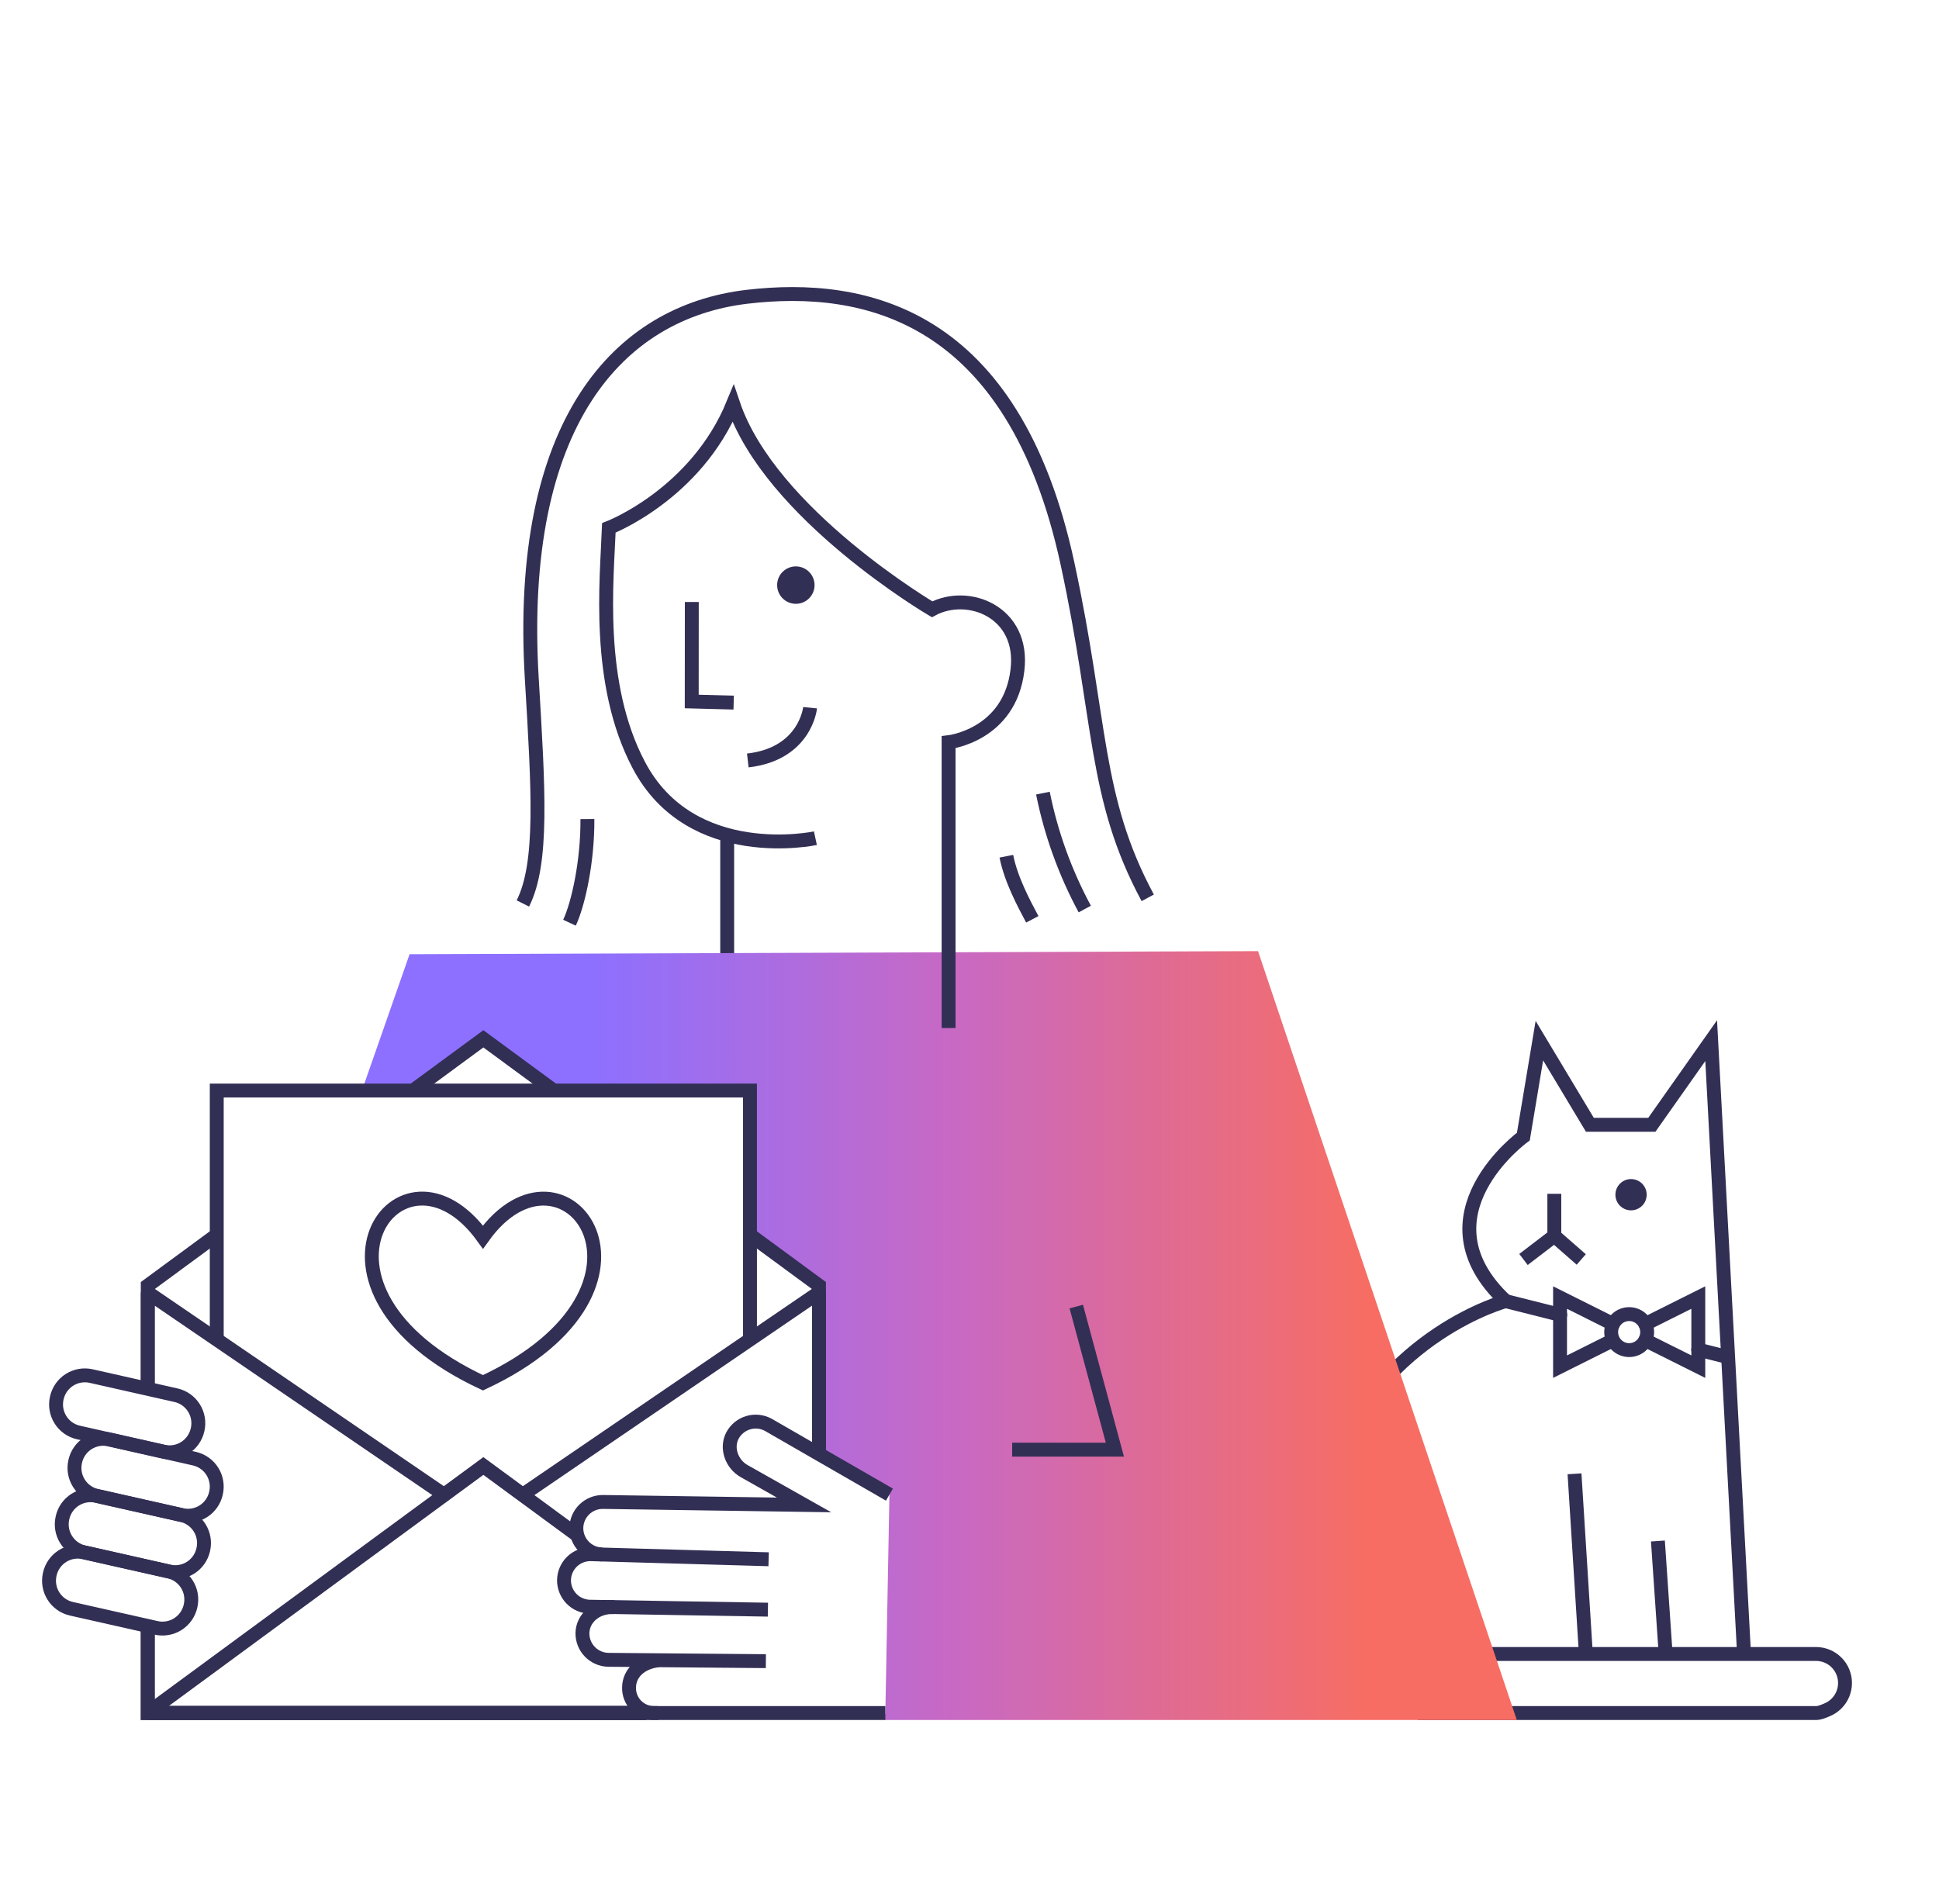 <svg width="558" height="548" viewBox="0 0 558 548" fill="none" xmlns="http://www.w3.org/2000/svg">
<g clip-path="url(#clip0_16454_50713)">
<path d="M209.269 241.669V279.723" stroke="#322F55" stroke-width="4" stroke-miterlimit="10"/>
<path d="M501.924 476.558L492.436 299.489L475.36 323.71H457.533L442.999 299.489L438.388 327.097C438.388 327.097 407.08 349.867 433.312 374.448C433.312 374.448 398.437 383.717 382.925 422.016C367.415 460.316 374.207 493 374.207 493" stroke="#322F55" stroke-width="4" stroke-miterlimit="10"/>
<path d="M447.297 343.566V355.682L455.048 362.465" stroke="#322F55" stroke-width="4" stroke-miterlimit="10"/>
<path d="M447.294 355.682L438.423 362.465" stroke="#322F55" stroke-width="4" stroke-miterlimit="10"/>
<path d="M453.109 424.15L456.411 476.547" stroke="#322F55" stroke-width="4" stroke-miterlimit="10"/>
<path d="M477.108 443.487L479.374 476.548" stroke="#322F55" stroke-width="4" stroke-miterlimit="10"/>
<path d="M408 493H522.596C523.692 493.001 524.78 492.493 525.793 492.074C526.807 491.655 527.729 491.04 528.506 490.265C529.282 489.489 529.897 488.569 530.318 487.556C530.737 486.542 530.954 485.456 530.954 484.358C530.955 483.261 530.739 482.172 530.32 481.159C529.9 480.144 529.285 479.222 528.509 478.445C527.732 477.669 526.811 477.054 525.796 476.634C524.781 476.215 523.694 475.999 522.596 476H408" stroke="#322F55" stroke-width="4" stroke-miterlimit="10"/>
<path d="M469.377 348.327C466.891 348.327 464.877 346.312 464.877 343.826C464.877 341.341 466.891 339.326 469.377 339.326C471.862 339.326 473.877 341.341 473.877 343.826C473.877 346.312 471.862 348.327 469.377 348.327Z" fill="#322F55"/>
<path d="M433.312 374.448L449 378.402M497 390.499L488.701 388.407" stroke="#322F55" stroke-width="4" stroke-miterlimit="100" stroke-linecap="round"/>
<path d="M464.178 381.039L448.946 373.422V393.316L464.112 385.733" stroke="#322F55" stroke-width="4" stroke-miterlimit="100" stroke-linecap="round"/>
<path d="M473.5 381.039L488.732 373.422V393.316L473.5 385.7" stroke="#322F55" stroke-width="4" stroke-miterlimit="100" stroke-linecap="round"/>
<path d="M468.839 388.55C471.7 388.55 474.02 386.231 474.02 383.369C474.02 380.507 471.7 378.188 468.839 378.188C465.977 378.188 463.657 380.507 463.657 383.369C463.657 386.231 465.977 388.55 468.839 388.55Z" stroke="#322F55" stroke-width="4" stroke-miterlimit="1.5" stroke-linecap="round" stroke-linejoin="round"/>
<path fill-rule="evenodd" clip-rule="evenodd" d="M104.158 313.85H118.857L139.102 298.967L159.347 313.85H215.829V355.375L235.687 369.975V418.396L254.566 428.938V429.333L255.959 430.136L254.78 493.265H254.566V495H436.5L362.029 273.727L117.866 274.618L104.158 313.85Z" fill="url(#paint0_linear_16454_50713)"/>
<path d="M62.25 355.468L42.518 369.975V399.493M119 313.745L139.102 298.967L159.204 313.745M215.836 355.381L235.687 369.975V418.337M42.518 467.993V492.993H189" stroke="#322F55" stroke-width="4" stroke-miterlimit="1.5" stroke-linecap="round"/>
<path d="M62.376 385.468V313.85H215.828V385.468" stroke="#322F55" stroke-width="4" stroke-miterlimit="1.5"/>
<path d="M42.518 399.493V371.967L127.775 430.16L139.102 421.836L150.429 430.16L235.687 371.967L235.687 418.496M42.518 467.993L42.518 492.994H186" stroke="#322F55" stroke-width="4" stroke-miterlimit="1.5"/>
<path d="M166 441.734L139.102 421.967L42.518 492.946H186" stroke="#322F55" stroke-width="4" stroke-miterlimit="1.5"/>
<path fill-rule="evenodd" clip-rule="evenodd" d="M138.986 356.024C162.299 323.412 197.544 370.595 138.986 397.953C80.717 370.755 115.343 323.333 138.986 356.024Z" stroke="#322F55" stroke-width="4"/>
<path d="M309.727 376.019L320.837 417.193H291.284" stroke="#322F55" stroke-width="4" stroke-miterlimit="10"/>
<path d="M169.042 235.724C169.128 247.782 166.462 260.011 163.89 265.551" stroke="#322F55" stroke-width="4" stroke-miterlimit="10"/>
<path d="M300.126 228.258C302.471 239.911 306.531 251.153 312.175 261.615" stroke="#322F55" stroke-width="4" stroke-miterlimit="10"/>
<path d="M289.604 246.416C290.952 253.199 294.651 260.011 297.07 264.574" stroke="#322F55" stroke-width="4" stroke-miterlimit="10"/>
<path d="M199.085 173.25L199.065 201.883L211.134 202.206" stroke="#322F55" stroke-width="4" stroke-miterlimit="10"/>
<path d="M233.128 203.676C233.128 203.676 231.837 216.958 215.197 218.855" stroke="#322F55" stroke-width="4" stroke-miterlimit="10"/>
<path d="M229.026 173.775C226.053 173.775 223.642 171.364 223.642 168.39C223.642 165.416 226.053 163.005 229.026 163.005C232.001 163.005 234.412 165.416 234.412 168.39C234.412 171.364 232.001 173.775 229.026 173.775Z" fill="#322F55"/>
<path d="M150.471 260.011C156.286 248.455 154.968 227.461 153.042 195.413C148.63 121.802 177.926 89.772 215.022 85.408C248.616 81.462 291.584 90.085 307.171 162.065C317.075 207.804 314.703 229.425 330.292 258.389" stroke="#322F55" stroke-width="4" stroke-miterlimit="10"/>
<path d="M234.653 241.225C234.653 241.225 198.896 248.929 183.801 220.116C171.468 196.702 174.646 166.902 175.215 151.922C175.215 151.922 200.242 142.341 210.982 116.232C221.703 148.005 268.238 175.346 268.238 175.346C278.598 169.787 294.802 176.067 292.801 192.813C290.599 211.644 272.981 213.608 272.981 213.608V295.862" stroke="#322F55" stroke-width="4" stroke-miterlimit="10"/>
<path d="M254.779 492.995H188.312C187.341 493.012 186.377 492.832 185.477 492.465C184.578 492.098 183.762 491.551 183.081 490.859C182.4 490.167 181.866 489.342 181.512 488.438C181.159 487.533 180.993 486.566 181.026 485.595C181.083 481.62 184.27 478.427 189.383 477.819" stroke="#322F55" stroke-width="4" stroke-miterlimit="10"/>
<path d="M220.4 478.068L175.06 477.679C173.058 477.641 171.153 476.815 169.758 475.379C168.364 473.944 167.592 472.015 167.612 470.014C167.669 465.839 171.407 462.263 176.758 462.51" stroke="#322F55" stroke-width="4" stroke-miterlimit="10"/>
<path d="M220.986 463.249L169.755 462.396C167.754 462.358 165.848 461.531 164.453 460.096C163.058 458.66 162.287 456.732 162.308 454.73C162.345 452.731 163.17 450.826 164.604 449.431C166.037 448.037 167.963 447.265 169.964 447.282L221.194 448.743" stroke="#322F55" stroke-width="4" stroke-miterlimit="10"/>
<path d="M173.306 447.365C171.305 447.327 169.399 446.5 168.005 445.065C166.61 443.629 165.839 441.701 165.859 439.699C165.896 437.698 166.723 435.792 168.158 434.398C169.594 433.003 171.522 432.232 173.524 432.252L231.396 433.105L214.244 423.429C210.582 421.426 208.835 416.693 210.837 413.04C211.808 411.288 213.432 409.991 215.355 409.431C217.277 408.871 219.344 409.094 221.103 410.052L255.959 430.136" stroke="#322F55" stroke-width="4" stroke-miterlimit="10"/>
<path fill-rule="evenodd" clip-rule="evenodd" d="M56.872 411.405C57.354 409.267 56.968 407.024 55.798 405.171C54.626 403.318 52.767 402.007 50.629 401.525C43.551 399.928 33.315 397.619 26.239 396.022C24.1 395.54 21.858 395.926 20.004 397.096C18.151 398.266 16.84 400.127 16.357 402.264C16.349 402.301 16.34 402.337 16.332 402.373C15.85 404.514 16.236 406.754 17.407 408.607C18.578 410.463 20.437 411.774 22.576 412.257C29.652 413.854 39.889 416.163 46.965 417.759C49.104 418.242 51.345 417.856 53.202 416.683C55.053 415.512 56.364 413.655 56.847 411.513C56.855 411.477 56.864 411.441 56.872 411.405Z" stroke="#322F55" stroke-width="4" stroke-miterlimit="1.5" stroke-linecap="round" stroke-linejoin="round"/>
<path fill-rule="evenodd" clip-rule="evenodd" d="M62.172 429.664C62.654 427.526 62.268 425.282 61.099 423.43C59.926 421.576 58.067 420.265 55.929 419.782C48.851 418.186 38.615 415.877 31.539 414.28C29.4 413.798 27.158 414.184 25.304 415.354C23.451 416.525 22.14 418.385 21.657 420.523C21.649 420.559 21.64 420.595 21.633 420.632C21.15 422.772 21.536 425.013 22.707 426.866C23.878 428.722 25.737 430.033 27.875 430.515C34.952 432.112 45.189 434.421 52.265 436.018C54.404 436.5 56.645 436.114 58.502 434.941C60.353 433.77 61.665 431.912 62.147 429.771C62.155 429.736 62.164 429.699 62.172 429.664Z" stroke="#322F55" stroke-width="4" stroke-miterlimit="1.5" stroke-linecap="round" stroke-linejoin="round"/>
<path fill-rule="evenodd" clip-rule="evenodd" d="M58.509 445.901C58.992 443.763 58.606 441.52 57.436 439.667C56.263 437.814 54.405 436.503 52.266 436.02C45.189 434.424 34.952 432.114 27.876 430.518C25.737 430.035 23.495 430.421 21.641 431.591C19.788 432.762 18.477 434.622 17.995 436.76C17.986 436.797 17.978 436.832 17.971 436.869C17.487 439.01 17.873 441.25 19.044 443.103C20.216 444.959 22.074 446.27 24.213 446.754C31.29 448.349 41.526 450.658 48.603 452.255C50.742 452.738 52.983 452.351 54.839 451.179C56.691 450.008 58.002 448.15 58.485 446.009C58.493 445.973 58.501 445.936 58.509 445.901Z" stroke="#322F55" stroke-width="4" stroke-miterlimit="1.5" stroke-linecap="round" stroke-linejoin="round"/>
<path fill-rule="evenodd" clip-rule="evenodd" d="M54.847 462.137C55.329 459.999 54.943 457.756 53.773 455.903C52.6 454.05 50.742 452.739 48.603 452.256C41.526 450.659 31.29 448.35 24.213 446.754C22.075 446.271 19.832 446.657 17.978 447.827C16.125 448.998 14.814 450.859 14.332 452.997C14.324 453.033 14.315 453.069 14.308 453.105C13.825 455.246 14.211 457.486 15.381 459.339C16.553 461.195 18.412 462.506 20.55 462.989C27.628 464.585 37.864 466.895 44.94 468.491C47.079 468.974 49.32 468.587 51.176 467.414C53.028 466.243 54.339 464.386 54.823 462.245C54.83 462.209 54.839 462.173 54.847 462.137Z" stroke="#322F55" stroke-width="4" stroke-miterlimit="1.5" stroke-linecap="round" stroke-linejoin="round"/>
</g>
<defs>
<linearGradient id="paint0_linear_16454_50713" x1="108.012" y1="385.608" x2="436.538" y2="385.608" gradientUnits="userSpaceOnUse">
<stop stop-color="#8D70FF"/>
<stop offset="0.19" stop-color="#8D70FF"/>
<stop offset="0.5" stop-color="#C769C5"/>
<stop offset="0.87" stop-color="#F76D63"/>
<stop offset="1" stop-color="#F76D63"/>
</linearGradient>
<clipPath id="clip0_16454_50713">
<rect width="558" height="442" fill="white" transform="translate(0 53)"/>
</clipPath>
</defs>
</svg>
